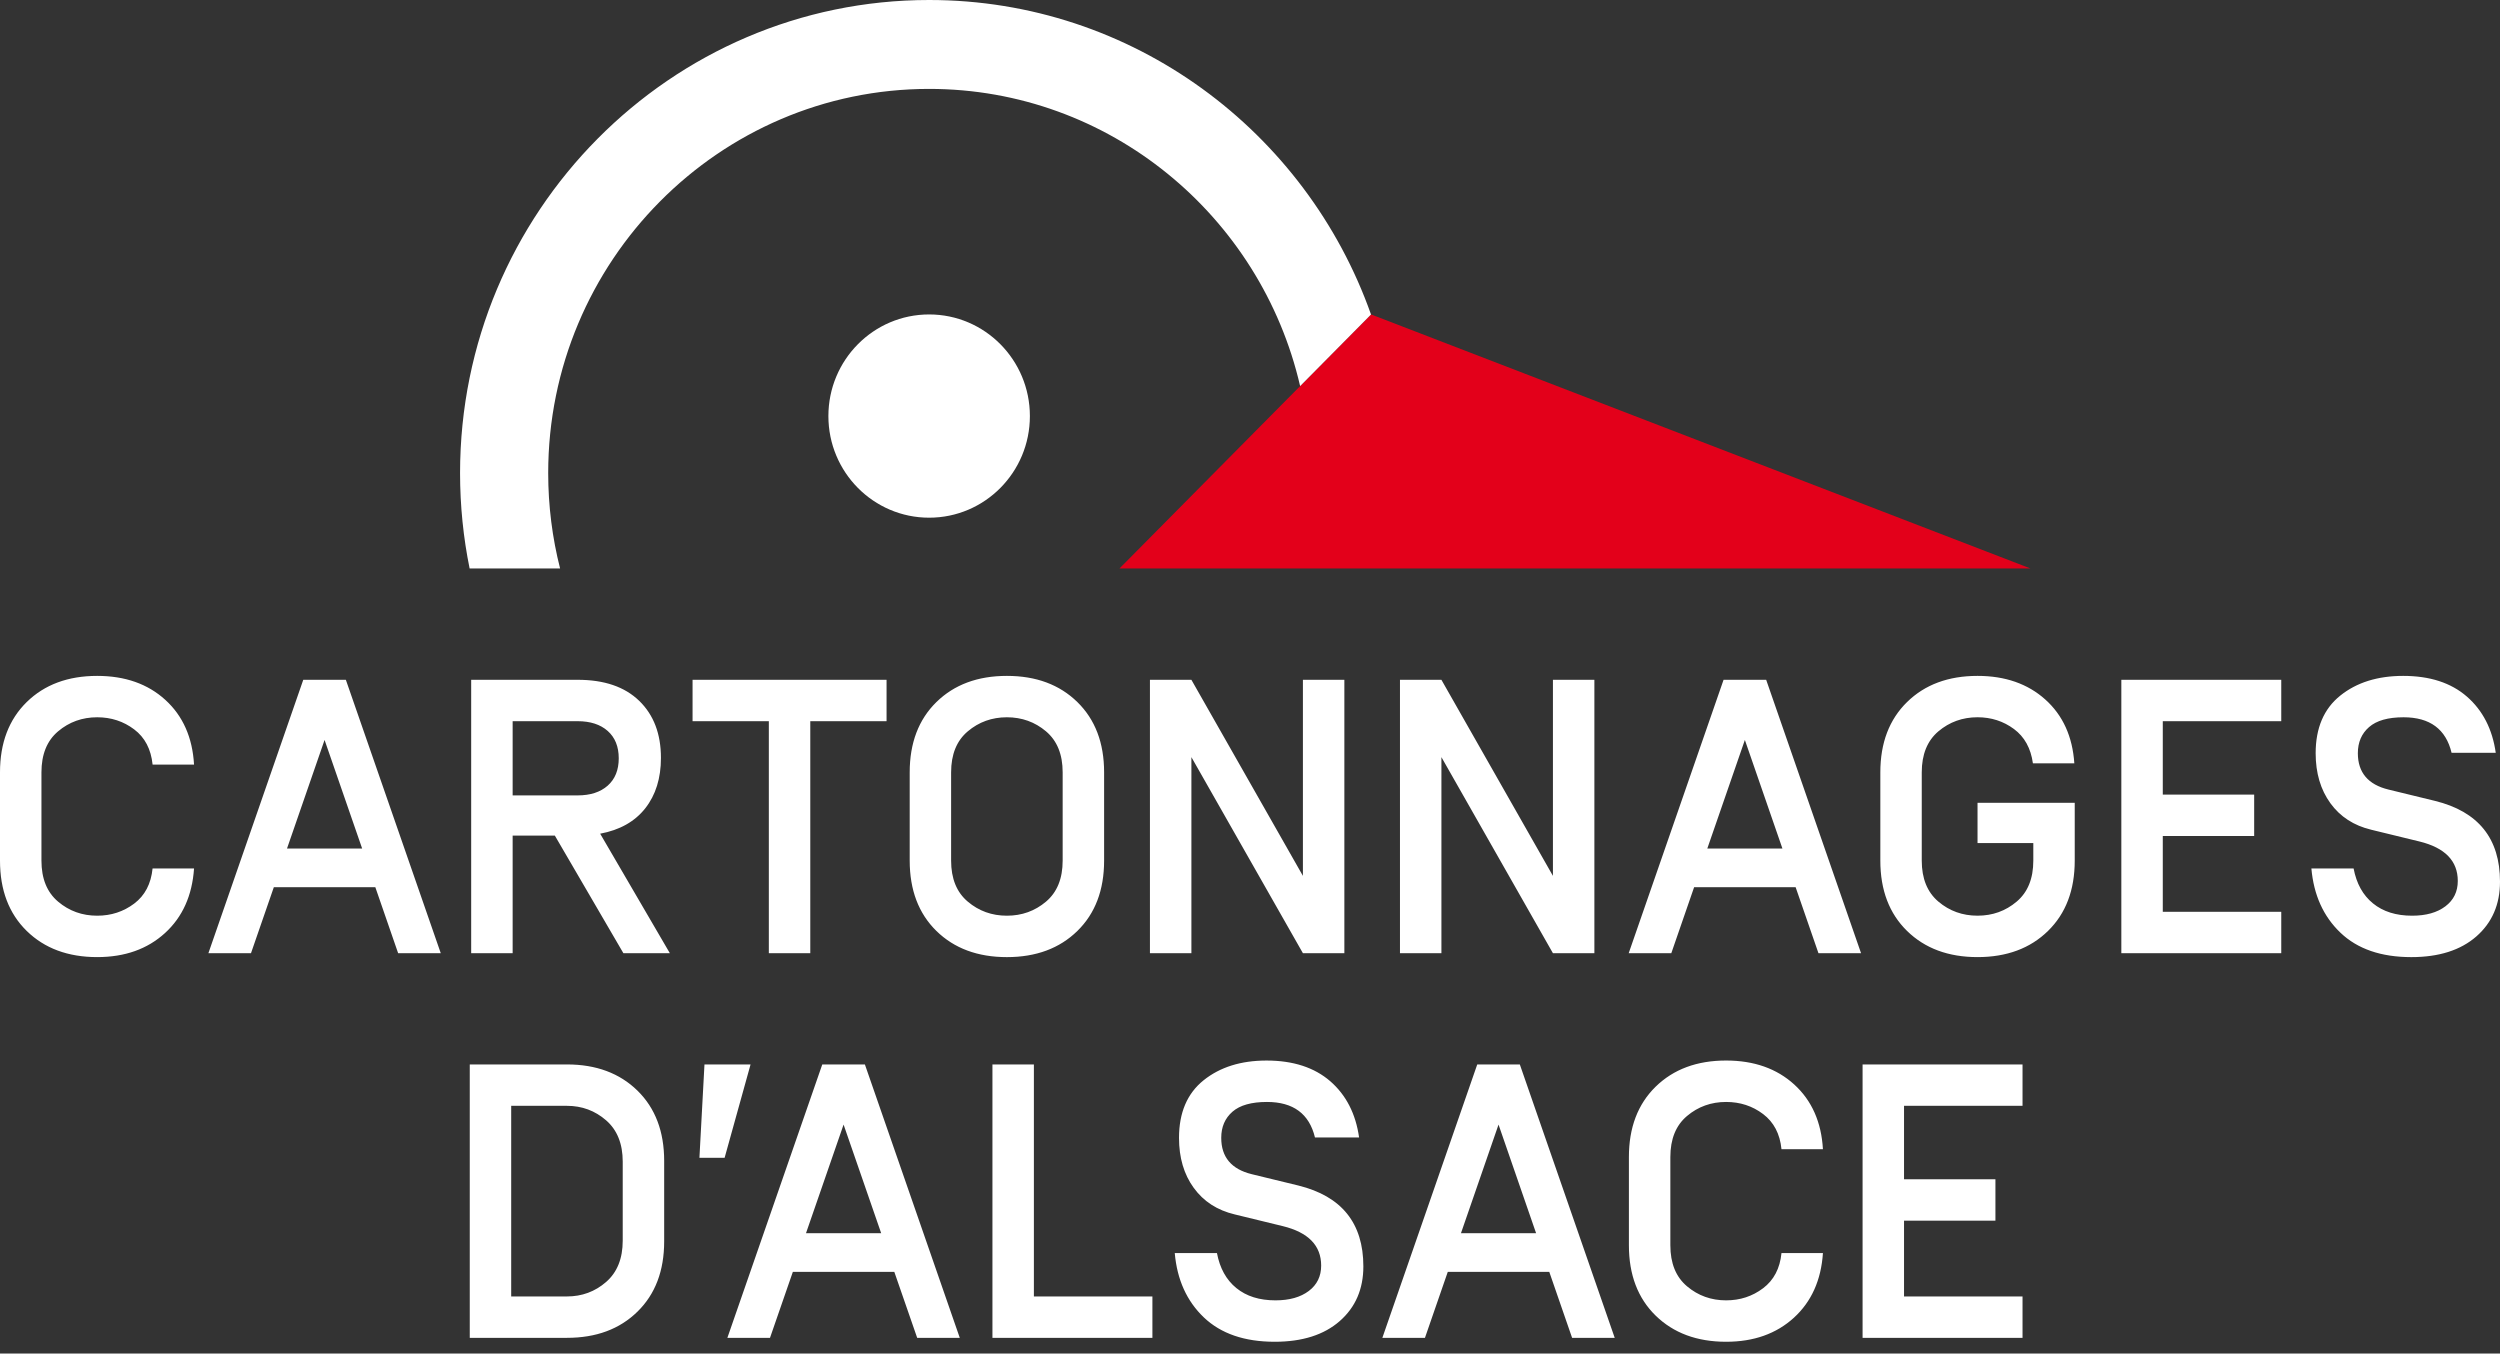 <svg width="157" height="85" viewBox="0 0 157 85" fill="none" xmlns="http://www.w3.org/2000/svg">
<rect x="0" y="0" width="157" height="85" fill="#333333" stroke="none"/>
<path d="M70.303 35.7H127.512L86.104 19.747L70.303 35.7Z" fill="#E3001A"/>
<path d="M58.35 32.511C61.845 32.511 64.677 29.654 64.677 26.13C64.677 22.605 61.845 19.747 58.35 19.747C54.855 19.747 52.023 22.605 52.023 26.13C52.023 29.654 54.855 32.511 58.35 32.511Z" fill="white"/>
<path d="M81.648 24.247L86.1 19.75C82.032 8.253 71.131 0 58.349 0C42.107 0 28.892 13.328 28.892 29.71C28.892 31.76 29.098 33.764 29.492 35.701H35.174C34.687 33.785 34.427 31.778 34.427 29.71C34.427 16.406 45.159 5.583 58.349 5.583C69.678 5.583 79.185 13.567 81.648 24.247Z" fill="white"/>
<path d="M127.015 69.446V66.847H116.97V84.016H127.015V81.417H119.573V76.658H125.313V74.059H119.573V69.446L127.015 69.446ZM110.722 80.901C110.05 81.409 109.276 81.662 108.401 81.662C107.461 81.662 106.642 81.368 105.944 80.779C105.246 80.191 104.898 79.332 104.898 78.204V72.659C104.898 71.533 105.246 70.673 105.944 70.085C106.642 69.496 107.461 69.203 108.401 69.203C109.276 69.203 110.05 69.454 110.722 69.962C111.394 70.469 111.781 71.204 111.877 72.17H114.48C114.382 70.469 113.783 69.115 112.681 68.109C111.578 67.104 110.152 66.601 108.401 66.601C106.567 66.601 105.093 67.15 103.973 68.245C102.854 69.341 102.295 70.813 102.295 72.659V78.204C102.295 80.052 102.854 81.524 103.973 82.619C105.093 83.713 106.567 84.263 108.401 84.263C110.134 84.263 111.553 83.76 112.656 82.754C113.757 81.748 114.367 80.395 114.48 78.694H111.877C111.781 79.659 111.394 80.395 110.722 80.901ZM94.108 70.624L96.466 77.443H91.749L94.108 70.624ZM101.404 84.016L95.445 66.847H92.771L86.812 84.016H89.487L90.921 79.872H97.294L98.728 84.016H101.404ZM84.136 82.963C85.126 82.096 85.619 80.951 85.619 79.528C85.619 76.814 84.256 75.121 81.533 74.45L78.615 73.74C77.335 73.428 76.694 72.669 76.694 71.458C76.694 70.771 76.929 70.224 77.4 69.814C77.869 69.407 78.591 69.203 79.564 69.203C81.218 69.203 82.222 69.947 82.58 71.434H85.351C85.141 69.947 84.537 68.768 83.54 67.901C82.543 67.037 81.208 66.602 79.539 66.602C77.934 66.602 76.616 67.015 75.586 67.841C74.558 68.666 74.042 69.873 74.042 71.458C74.042 72.702 74.349 73.749 74.967 74.598C75.584 75.448 76.441 76.004 77.544 76.266L80.56 77.001C82.165 77.395 82.969 78.221 82.969 79.479C82.969 80.15 82.71 80.682 82.191 81.074C81.671 81.466 80.973 81.662 80.099 81.662C79.093 81.662 78.275 81.406 77.642 80.89C77.009 80.375 76.605 79.644 76.425 78.694H73.775C73.921 80.363 74.529 81.708 75.598 82.73C76.669 83.752 78.153 84.263 80.051 84.263C81.785 84.263 83.147 83.83 84.136 82.963ZM72.371 84.016V81.417H64.928V66.847H62.325V84.016L72.371 84.016ZM52.977 70.624L55.337 77.443H50.617L52.977 70.624ZM60.274 84.016L54.315 66.847H51.639L45.679 84.016H48.356L49.791 79.872H56.162L57.599 84.016H60.274ZM47.135 66.847H44.241L43.924 72.709H45.506L47.135 66.847ZM32.103 69.446H35.605C36.546 69.446 37.365 69.75 38.062 70.355C38.758 70.96 39.107 71.826 39.107 72.954V77.909C39.107 79.038 38.758 79.905 38.062 80.509C37.365 81.115 36.546 81.417 35.605 81.417H32.103V69.446ZM40.031 82.373C41.151 81.278 41.71 79.807 41.71 77.958V72.905C41.71 71.057 41.151 69.586 40.031 68.49C38.912 67.396 37.438 66.847 35.605 66.847H29.501V84.016H35.605C37.437 84.016 38.912 83.47 40.031 82.373Z" fill="white"/>
<path d="M155.518 58.805C156.505 57.94 157 56.796 157 55.371C157 52.657 155.639 50.965 152.914 50.295L149.996 49.584C148.715 49.273 148.073 48.512 148.073 47.302C148.073 46.615 148.308 46.068 148.779 45.659C149.25 45.249 149.97 45.045 150.943 45.045C152.597 45.045 153.605 45.791 153.959 47.277H156.733C156.523 45.791 155.916 44.612 154.92 43.745C153.923 42.878 152.59 42.446 150.92 42.446C149.315 42.446 147.997 42.859 146.968 43.685C145.939 44.511 145.423 45.715 145.423 47.302C145.423 48.545 145.732 49.591 146.348 50.442C146.964 51.292 147.824 51.848 148.925 52.11L151.941 52.845C153.547 53.239 154.349 54.065 154.349 55.323C154.349 55.994 154.09 56.524 153.571 56.917C153.052 57.31 152.354 57.506 151.479 57.506C150.472 57.506 149.655 57.248 149.024 56.733C148.389 56.218 147.986 55.487 147.806 54.538H145.155C145.302 56.206 145.908 57.551 146.98 58.574C148.049 59.596 149.534 60.107 151.43 60.107C153.164 60.107 154.526 59.674 155.518 58.805ZM143.263 45.291V42.692H133.22V59.861H143.263V57.261H135.823V52.501H141.562V49.902H135.823V45.29L143.263 45.291ZM119.763 44.089C118.644 45.185 118.085 46.656 118.085 48.504V54.047C118.085 55.896 118.644 57.368 119.763 58.463C120.883 59.558 122.357 60.106 124.189 60.106C126.021 60.106 127.497 59.558 128.615 58.463C129.735 57.367 130.293 55.896 130.293 54.047V50.417H124.189V52.943H127.692V54.046C127.692 55.175 127.343 56.034 126.646 56.622C125.948 57.212 125.13 57.505 124.189 57.505C123.249 57.505 122.43 57.212 121.732 56.622C121.036 56.034 120.686 55.175 120.686 54.046V48.503C120.686 47.375 121.036 46.517 121.732 45.927C122.43 45.34 123.249 45.044 124.189 45.044C125.047 45.044 125.811 45.29 126.475 45.781C127.139 46.272 127.536 46.992 127.667 47.939H130.268C130.155 46.256 129.548 44.919 128.445 43.929C127.343 42.94 125.923 42.446 124.189 42.446C122.357 42.446 120.883 42.993 119.763 44.089ZM109.578 46.469L111.936 53.287H107.219L109.578 46.469ZM116.874 59.861L110.916 42.692H108.24L102.282 59.861H104.958L106.391 55.715H112.765L114.199 59.861H116.874ZM97.524 42.692V55.005L90.521 42.692H87.918V59.861H90.521V47.548L97.524 59.861H100.127V42.692H97.524ZM81.823 42.692V55.005L74.82 42.692H72.216V59.861H74.82V47.548L81.823 59.861H84.426V42.692H81.823ZM58.806 58.464C59.925 59.559 61.401 60.107 63.232 60.107C65.064 60.107 66.54 59.559 67.659 58.464C68.779 57.368 69.338 55.896 69.338 54.047V48.504C69.338 46.656 68.778 45.186 67.659 44.09C66.54 42.994 65.064 42.446 63.232 42.446C61.401 42.446 59.925 42.994 58.806 44.09C57.689 45.186 57.129 46.656 57.129 48.504V54.047C57.13 55.896 57.689 57.368 58.806 58.464ZM65.689 56.623C64.992 57.212 64.173 57.506 63.232 57.506C62.292 57.506 61.474 57.212 60.777 56.623C60.078 56.034 59.73 55.175 59.73 54.047V48.504C59.73 47.375 60.078 46.517 60.777 45.928C61.474 45.34 62.292 45.045 63.232 45.045C64.173 45.045 64.992 45.34 65.689 45.928C66.386 46.517 66.735 47.375 66.735 48.504V54.047C66.735 55.175 66.386 56.034 65.689 56.623ZM55.676 42.692H43.493V45.291H48.283V59.861H50.886V45.291H55.676V42.692ZM36.279 49.951H32.194V45.291H36.279C37.072 45.291 37.703 45.495 38.164 45.904C38.625 46.313 38.857 46.886 38.857 47.621C38.857 48.358 38.625 48.929 38.164 49.338C37.703 49.746 37.072 49.951 36.279 49.951ZM39.149 59.861H42.067L37.69 52.356C38.922 52.126 39.867 51.594 40.523 50.761C41.179 49.927 41.507 48.872 41.507 47.595C41.507 46.091 41.054 44.898 40.145 44.015C39.237 43.132 37.948 42.691 36.279 42.691H29.59V59.861H32.194V52.477H34.845L39.149 59.861ZM20.383 46.469L22.743 53.287H18.024L20.383 46.469ZM27.68 59.861L21.72 42.692H19.045L13.087 59.861H15.762L17.197 55.715H23.57L25.003 59.861H27.68ZM8.427 56.746C7.755 57.252 6.979 57.506 6.105 57.506C5.164 57.506 4.345 57.212 3.648 56.623C2.95 56.034 2.603 55.175 2.603 54.047V48.504C2.603 47.375 2.95 46.517 3.648 45.928C4.345 45.34 5.164 45.045 6.105 45.045C6.979 45.045 7.755 45.299 8.427 45.806C9.1 46.313 9.484 47.05 9.583 48.015H12.186C12.087 46.313 11.487 44.959 10.385 43.954C9.282 42.949 7.856 42.446 6.105 42.446C4.273 42.446 2.797 42.993 1.678 44.089C0.56 45.185 0 46.656 0 48.504V54.047C0 55.896 0.559 57.368 1.678 58.463C2.797 59.558 4.273 60.106 6.105 60.106C7.839 60.106 9.258 59.603 10.361 58.596C11.463 57.592 12.07 56.239 12.186 54.538H9.582C9.484 55.504 9.1 56.239 8.427 56.746Z" fill="white"/>
</svg>
